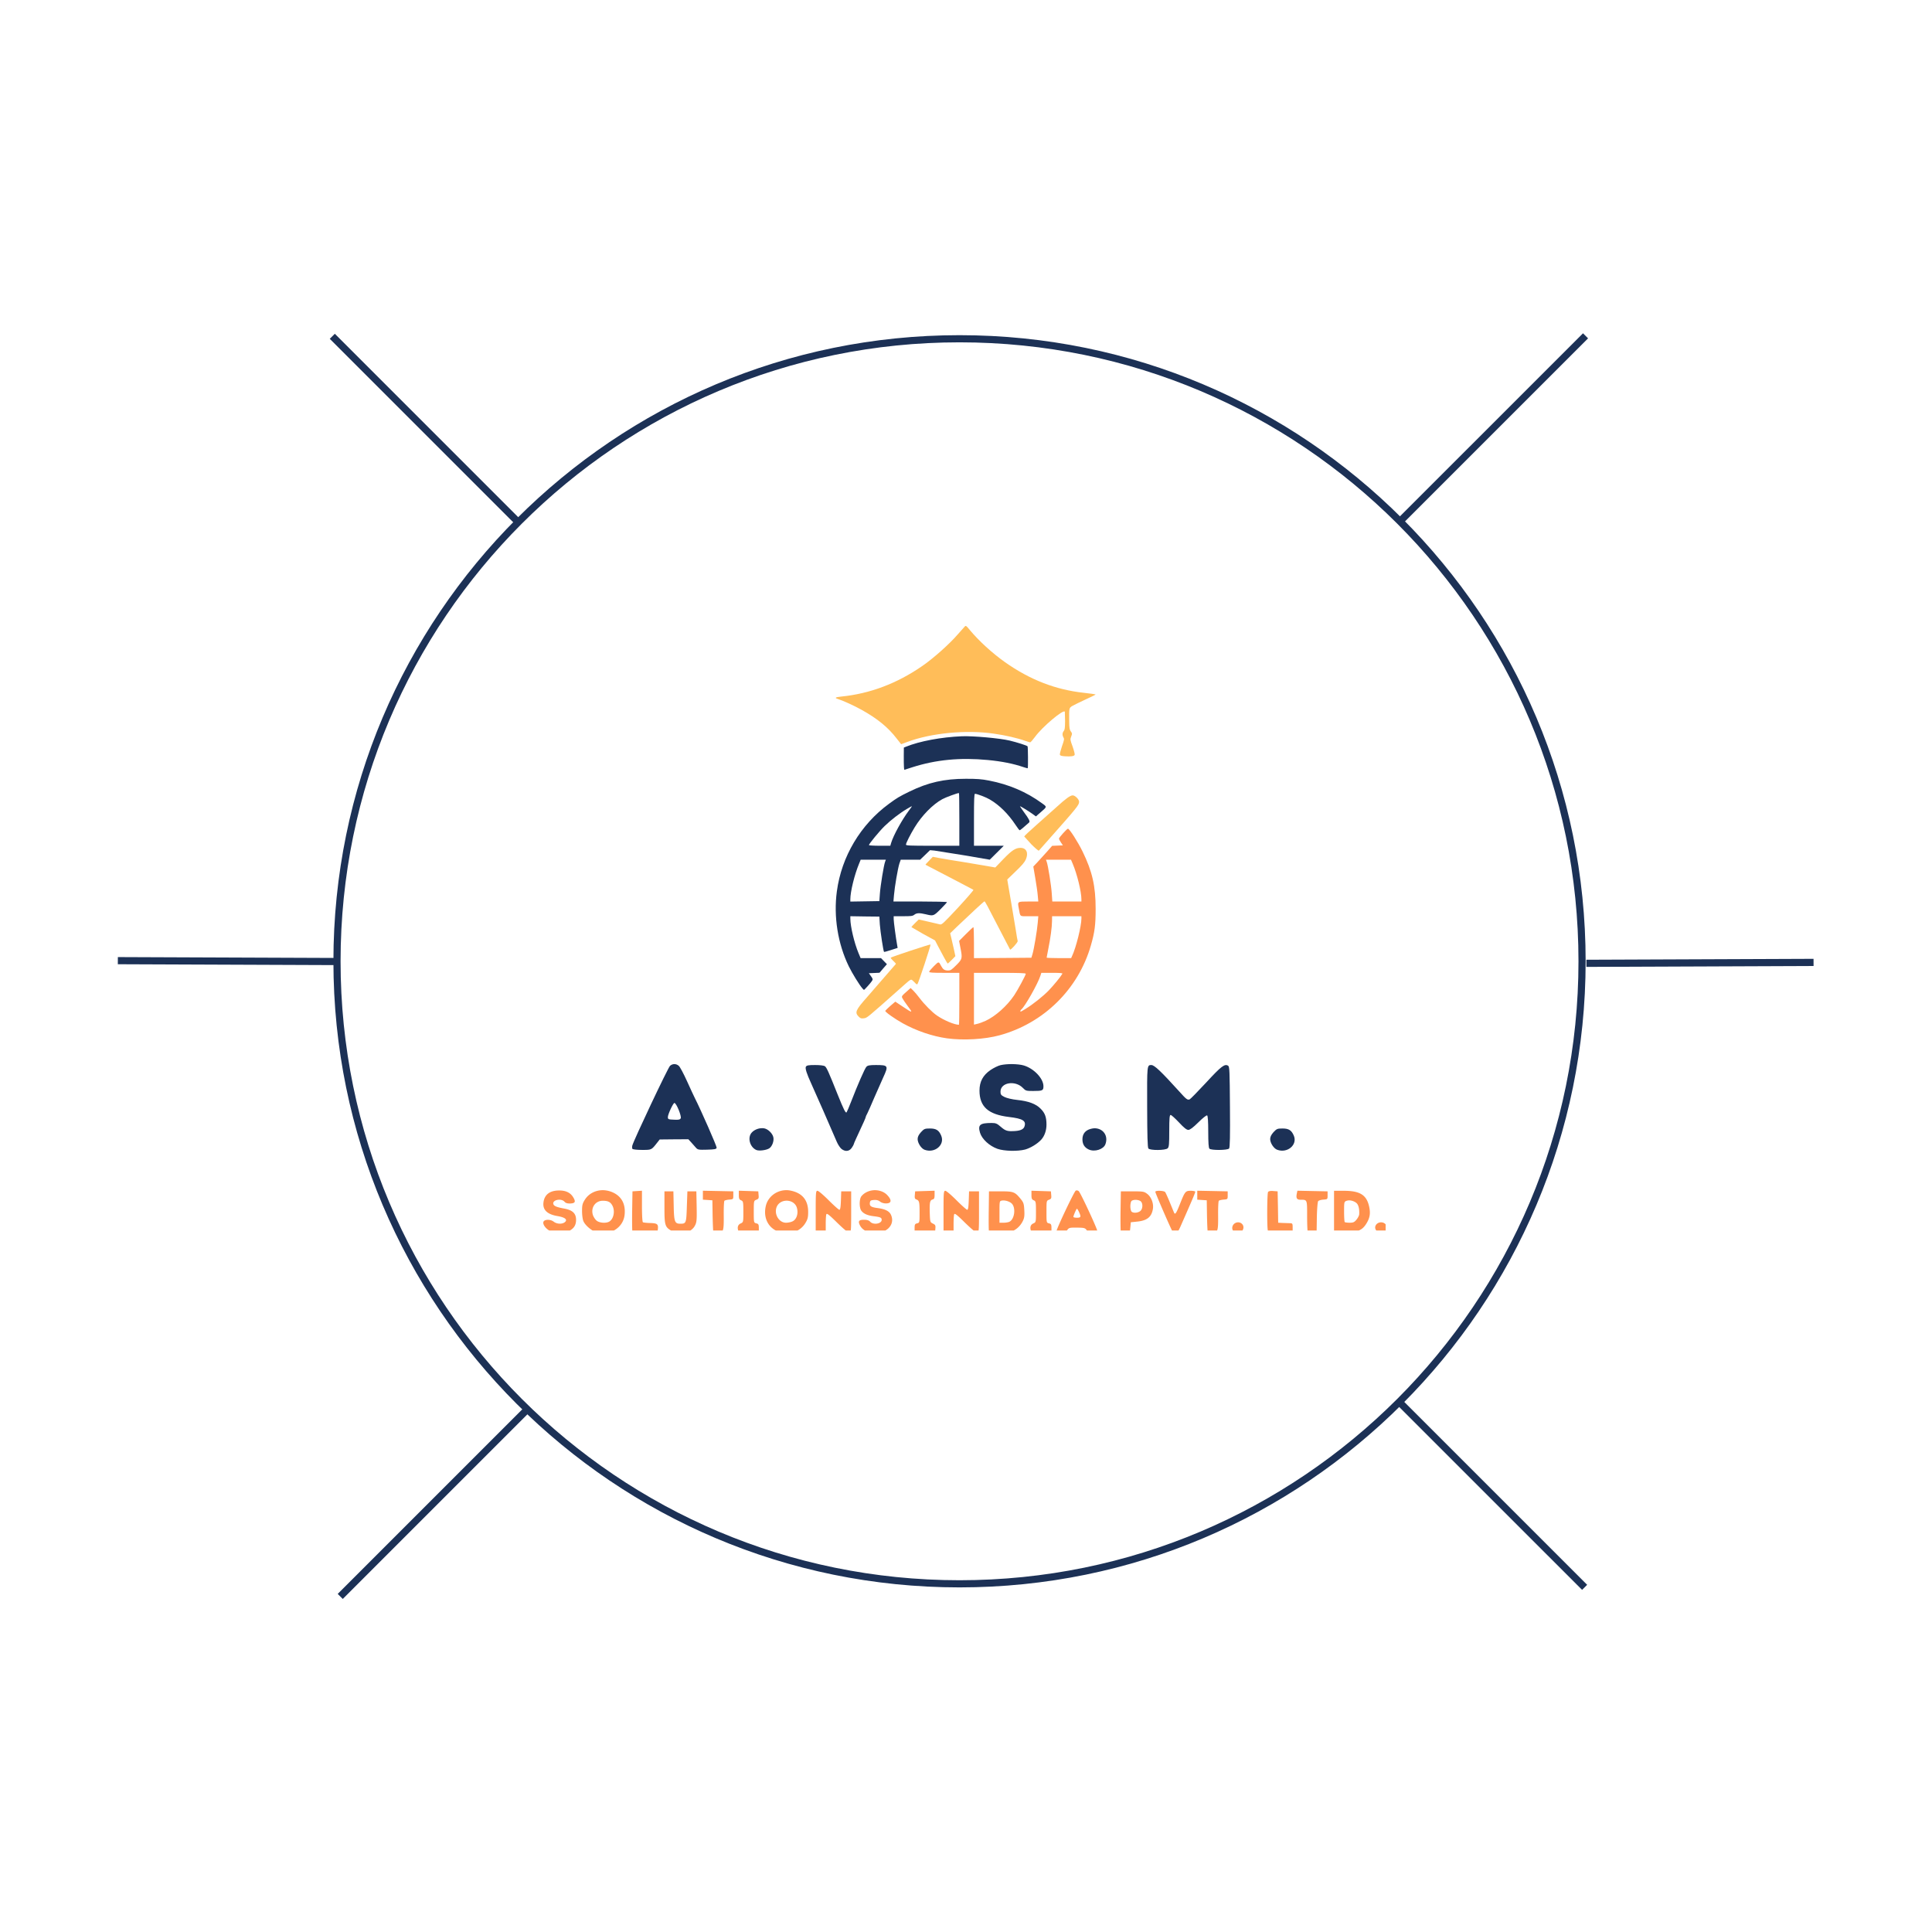 <svg xmlns="http://www.w3.org/2000/svg" xmlns:v="https://vecta.io/nano" width="1080" viewBox="0 0 810 810" height="1080" preserveAspectRatio="xMidYMid meet"><defs><clipPath id="A"><path d="M139.785 140.523h525v525h-525zm0 0" clip-rule="nonzero"></path></clipPath><clipPath id="B"><path d="M402.285 140.523c-144.973 0-262.5 117.527-262.5 262.5s117.527 262.5 262.5 262.5 262.5-117.523 262.5-262.5-117.523-262.5-262.5-262.5" clip-rule="nonzero"></path></clipPath><clipPath id="C"><path d="M227.23 498h353.703v17.898H227.23zm0 0" clip-rule="nonzero"></path></clipPath></defs><g clip-path="url(#A)"><g clip-path="url(#B)"><path fill="none" d="M402.285 140.523c-144.973 0-262.5 117.527-262.5 262.5s117.527 262.5 262.5 262.5 262.5-117.523 262.5-262.5-117.523-262.5-262.5-262.5" stroke="#1c3156" stroke-width="5.998"></path></g></g><g stroke="#1c3156" fill="none"><g stroke-width="4"><path transform="matrix(.753 .003 -.003 .75 49.414 401.261)" d="M-.002 2.001l120.506-.002"></path><path transform="matrix(.748 -.003 .003 .75 665.092 402.375)" d="M0 2h127.329"></path><path transform="matrix(-.531 .531 -.53 -.53 221.624 592.452)" d="M0 2.001l146.735-.004"></path><path transform="matrix(-.531 .531 -.53 -.53 665.802 141.852)" d="M.001 1.998l146.735.004"></path></g><path d="M139.316 140.992l77.434 77.438m370.172 369.636L664.36 665.5" stroke-width="3"></path></g><path fill="#ffbd59" d="M444.352 316.387c-.066-.293.324-1.859.879-3.492.98-2.773 1.012-3.07.621-3.754-.555-.945-.488-1.926.164-2.711.391-.488.488-1.273.52-4.016l-.098-3.98c-.355-1.371-9.492 6.301-12.559 10.574-.91 1.242-1.793 2.223-1.988 2.223-.23-.035-1.141-.293-2.055-.621-3.262-1.176-8.383-2.352-13.246-3.035-11.48-1.664-26.129-.262-36.141 3.461l-2.645.977-1.891-2.414c-3.652-4.734-8.09-8.324-14.711-12.016-3.102-1.73-7.699-3.82-9.918-4.535-1.5-.457-1.109-.754 1.469-1.016 11.938-1.207 23.227-5.449 33.793-12.73 4.535-3.07 11.613-9.371 15.039-13.387l2.969-3.328c.359-.395.684-.133 2.055 1.566 3.785 4.539 9.297 9.598 14.711 13.449 10.441 7.379 21.27 11.59 33.109 12.863 2.84.297 5.023.621 4.895.754s-2.055 1.043-4.242 2.055-4.598 2.188-5.348 2.613c-1.566.914-1.535.781-1.469 6.594.031 2.809.164 3.492.684 4.18.59.781.621.914.164 2.09-.488 1.238-.457 1.402.59 4.273.586 1.668.977 3.203.848 3.461-.23.555-1.566.754-4.047.59-1.531-.098-2.023-.262-2.152-.687zm0 0"></path><path fill="#1c3156" d="M378.98 321.516c-.066-.687-.066-2.777-.066-4.672l.031-3.426.914-.359c5.676-2.32 14.777-4.016 23.359-4.375 4.727-.195 15.883.816 20.059 1.797 3.102.75 7.242 2.055 7.535 2.414.195.23.262 9.012.066 9.176-.098.063-.879-.133-1.793-.457-4.207-1.437-9.07-2.418-14.91-2.973-11.609-1.109-21.789-.129-31.672 3.035l-3.359 1.078c-.035 0-.133-.555-.164-1.238zm0 0"></path><path d="M432.379 353.965l-2.969-3.266c0-.195 2.285-2.316 5.09-4.797l8.352-7.445c4.043-3.687 5.871-4.996 6.883-4.996s2.676 1.668 2.676 2.645c0 1.438-.523 2.09-13.898 17.176l-2.969 3.359c-.129.133-1.566-1.074-3.164-2.676zm-36.664 47.308l-2.578-4.832-1.109-2.156-4.957-2.711-4.957-2.871c0-.098.684-.883 1.531-1.699l1.531-1.5 4.047.914 4.895 1.141c.75.164 1.434-.488 7.535-7.02 3.684-3.98 6.59-7.344 6.457-7.477-.129-.098-2.578-1.402-5.414-2.871l-14.68-7.641c-.066-.062.621-.816 1.5-1.695l1.566-1.633 2.414.457 5.285.914c1.629.227 6.426 1.043 10.699 1.762l7.797 1.34 3.391-3.527c3.555-3.687 5.121-4.699 7.176-4.699 2.48 0 3.426 2.086 2.254 4.832-.492 1.141-1.664 2.543-4.242 4.992l-3.555 3.43.293 1.797 1.469 8.586 1.824 10.902c.328 2.219.688 4.277.785 4.539.129.488-2.902 3.883-3.199 3.559-.062-.098-1.66-3.137-3.555-6.824-6.133-11.918-6.914-13.352-7.176-13.387-.227 0-5.707 5.063-11.582 10.676l-2.805 2.711.492 2.023 1.105 4.801.59 2.773-1.5 1.535c-.852.848-1.602 1.566-1.699 1.566s-.848-1.207-1.629-2.707zm0 0" fill="#ffbd59"></path><path fill="#1c3156" d="M361.625 414.461c-1.305-1.469-4.34-6.398-5.773-9.336-4.598-9.469-6.426-20.895-4.992-31.441 1.957-14.594 9.918-27.945 21.855-36.695 3.395-2.48 4.176-2.969 8.582-5.125 7.828-3.82 14.582-5.355 23.648-5.355 4.73 0 6.559.133 9.723.75 8.316 1.602 15.723 4.77 22.18 9.504 2.188 1.598 2.219 1.371-.652 3.883l-1.891 1.633-1.566-1.141c-1.566-1.113-4.859-3.137-5.121-3.137-.066 0 .719 1.176 1.762 2.613 2.023 2.707 2.543 3.785 2.086 4.211-1.891 1.73-3.75 3.266-3.945 3.266-.164 0-.945-1.012-1.73-2.223-3.129-4.699-6.785-8.324-10.797-10.676-1.566-.945-5.348-2.383-6.23-2.383-.324 0-.422 2.156-.422 10.871v10.906h12.492l-2.937 2.938-2.934 2.906-10.668-1.828-12.527-1.992-1.859-.164-2.055 1.992-2.086 1.992h-8.125l-.555 1.566c-.652 1.992-1.988 9.73-2.281 13.289l-.23 2.676h11.223c6.164 0 11.223.133 11.223.262s-1.207 1.469-2.676 2.938c-2.969 2.938-3 2.938-6.23 2.156-2.641-.621-3.816-.59-4.797.195-.715.555-1.305.621-4.727.621h-3.914v1.238c0 1.078.945 8.129 1.465 10.938l.195 1.109-2.77.883c-1.535.523-2.84.848-2.937.785-.293-.328-1.531-8.426-1.762-11.527l-.195-3.266-6.066-.062-6.102-.098v1.078c.031 3.262 1.633 10.086 3.457 14.461l.848 2.023h8.547l2.48 2.547-1.566 1.797-1.531 1.793-2.219.102-2.25.098.879 1.238c.816 1.145.848 1.305.426 1.992-.457.75-3.133 3.754-3.363 3.754-.031 0-.324-.262-.586-.555zm7.273-39.797c.23-3.332 1.633-11.949 2.188-13.387l.324-.848h-10.566l-.687 1.699c-1.922 4.633-3.652 11.719-3.652 14.918v.945l6.102-.098 6.066-.098zm4.73-21.32c.945-3.133 4.566-9.695 7.406-13.48.781-1.016 1.371-1.863 1.273-1.863s-1.047.523-2.09 1.145c-2.934 1.73-6.75 4.668-9.328 7.18-2.219 2.156-6.59 7.477-6.59 8 0 .129 2.023.262 4.469.262h4.5zm28.578-9.824c0-6.074-.066-11.035-.164-11.035-.652 0-5.578 1.793-6.98 2.578-4.012 2.188-8.578 6.855-11.613 11.852-1.859 3.066-3.621 6.563-3.621 7.184 0 .422 1.402.488 11.188.488h11.191zm0 0"></path><path fill="#ffbd59" d="M359.996 426.215c-1.699-1.699-1.273-2.742 3.359-7.965l12.266-14.137c0-.133-.523-.719-1.176-1.309-.652-.617-1.109-1.207-.977-1.305.324-.359 16.504-5.68 16.668-5.516.195.227-5.059 16.125-5.48 16.582-.195.23-.488.098-.848-.324-.328-.359-.883-.914-1.242-1.211-.684-.586-.75-.52-4.207 2.547-15.363 13.648-14.777 13.16-16.246 13.355-1.043.129-1.367.031-2.117-.719zm0 0"></path><path fill="#ff914d" d="M397.02 435.324c-6.102-.852-12.82-3.137-18.527-6.301-3.461-1.926-7.504-4.801-7.34-5.227.063-.16 1.043-1.109 2.152-2.09l2.055-1.762 3.133 2.09c4.238 2.84 4.402 2.809 1.988-.359-.883-1.176-1.828-2.547-2.086-3.07-.492-.977-.555-.879 2.512-3.59l.879-.781 1.012.977c.555.523 1.793 1.961 2.738 3.234 2.023 2.676 5.285 5.973 7.309 7.344 2.969 2.023 7.34 3.852 9.199 3.852.098 0 .164-4.895.164-10.902v-10.871h-6.328c-4.926 0-6.328-.098-6.328-.426 0-.227.879-1.273 1.957-2.352 2.117-2.09 2.02-2.09 3.129 0 .75 1.371 1.371 1.766 2.805 1.797 1.109 0 1.469-.227 3.492-2.254 2.578-2.578 2.609-2.805 1.695-7.441l-.52-2.711 2.867-2.871c1.566-1.602 3.004-2.906 3.133-2.906s.23 2.906.23 6.496v6.496l12.035-.066 12.039-.098.453-1.469c.621-2.023 1.961-9.988 2.219-13.223l.23-2.707h-3.754c-4.273 0-3.719.422-4.434-3.332-.555-2.871-.621-2.84 4.109-2.84h4.078l-.23-2.512c-.098-1.371-.586-4.672-1.043-7.348l-.816-4.801 1.762-1.859 3.949-4.344 2.184-2.48 4.504-.195-.816-1.207c-.457-.652-.816-1.402-.816-1.633.031-.488 3.328-4.145 3.75-4.145.621 0 4.176 5.547 6.133 9.563 4.078 8.359 5.48 14.496 5.48 24.063 0 6.66-.391 9.762-1.988 15.277-5.254 18.352-19.77 32.648-38.297 37.711-6.199 1.695-15.168 2.219-22.051 1.273zm16.148-7.312c4.207-1.961 8.969-6.203 12.004-10.676 1.5-2.223 4.891-8.523 4.891-9.078 0-.293-2.805-.391-10.863-.391H408.34v21.711l1.402-.328c.75-.164 2.281-.719 3.426-1.238zm16.633-4.93c3.23-1.961 7.57-5.422 9.984-7.934 2.121-2.254 4.891-5.617 5.609-6.891.195-.293-.75-.391-4.273-.391h-4.535l-.391 1.207c-1.043 3.297-6.426 12.832-7.957 14.105-.426.359-.621.945-.297.945.102 0 .949-.488 1.859-1.043zm19.672-22.266c1.695-3.594 3.914-12.57 3.914-15.738v-.945H441.09l-.031 2.055c0 2.383-.652 7.281-1.602 11.883l-.652 3.43c0 .098 2.316.195 5.121.195h5.156zm3.914-23.77c0-3.199-1.824-10.645-3.652-14.918l-.719-1.699h-10.504l.293.785c.59 1.531 1.957 10.117 2.152 13.418l.23 3.328h12.199zm0 0"></path><path fill="#1c3156" d="M424.52 446.129c-1.828-.031-3.687.133-4.992.426-1.012.227-2.902 1.141-4.242 2.055-3.164 2.156-4.629 4.867-4.629 8.621 0 6.758 3.684 10.023 12.363 11.066 5.871.688 7.336 1.633 6.457 4.082-.391 1.043-1.598 1.633-3.75 1.793-3.262.23-4.113 0-6.07-1.695-1.664-1.469-2.184-1.664-3.945-1.664-4.895 0-5.809.781-4.828 4.113.816 2.645 3.914 5.516 7.309 6.723 2.805.98 8.445 1.109 11.578.297 2.25-.621 5.121-2.352 6.754-4.117 1.371-1.5 2.219-3.816 2.219-6.301 0-3.164-.621-4.863-2.414-6.66-1.957-2.055-5.156-3.23-9.852-3.719-2.187-.23-4.371-.754-5.352-1.242-1.434-.719-1.664-1.043-1.664-2.219 0-3.887 6.199-4.898 9.43-1.535 1.109 1.176 1.402 1.242 4.238 1.242 3.98 0 4.34-.164 4.34-2.027-.031-3.23-3.98-7.41-8.285-8.684-1.109-.324-2.871-.523-4.664-.555zm-141.77 0c-.652 0-1.273.23-1.828.719-.816.652-15.266 31.242-15.82 33.43-.129.523-.098 1.145.031 1.371.164.262 1.859.457 4.047.457 4.078 0 3.914.066 6.426-3.133l.977-1.242 6.004-.062 6.004-.035 1.172 1.273 1.992 2.254c.781.883 1.109.945 4.695.848 3.23-.098 3.883-.227 4.012-.816.098-.586-6.59-15.801-9.133-20.797-.426-.848-1.926-4.078-3.328-7.18s-2.934-5.977-3.426-6.367c-.555-.488-1.207-.719-1.824-.719zm58.977.391c-2.738 0-3.523.133-3.848.688-.391.684.324 2.906 2.219 7.051 1.434 3.07 8.383 18.969 10.699 24.387.52 1.242 1.434 2.582 1.988 3.039 1.566 1.238 3.23 1.074 4.273-.395.457-.652.848-1.336.848-1.469 0-.16.457-1.273 1.012-2.449 3.328-7.148 4.012-8.715 4.012-8.977 0-.195.293-.883.688-1.566.355-.687 1.66-3.625 2.867-6.496l3.754-8.488c2.348-5.094 2.219-5.324-3.102-5.324-2.543 0-3.391.164-3.914.754-.684.75-3.684 7.605-6.359 14.527-.883 2.285-1.762 4.34-1.926 4.539-.391.488-1.207-1.145-3.719-7.379-3.75-9.402-4.633-11.395-5.348-11.918-.426-.324-2.023-.523-4.145-.523zm140.988 0c-1.828.035-1.828-.098-1.762 17.566.031 12.145.16 17.008.52 17.434.719.848 7.211.816 8.09-.098.555-.523.652-1.797.652-7.312 0-5.324.133-6.66.59-6.66.293 0 1.859 1.402 3.488 3.133 2.055 2.219 3.199 3.133 3.914 3.133.688 0 1.992-.977 4.211-3.164 1.824-1.828 3.422-3.07 3.684-2.906.293.164.457 2.512.457 6.855 0 4.57.164 6.758.488 7.086.75.75 7.633.684 8.254-.066.359-.391.457-5.32.359-17.434-.098-14.887-.164-16.879-.75-17.27-1.469-.914-2.871.16-9.199 7.02-3.492 3.754-6.621 6.953-6.949 7.082-.914.359-1.434-.066-4.305-3.266-7.633-8.422-10.473-11.133-11.742-11.133zM282.75 462.422c.816 0 3.098 5.613 2.641 6.43-.293.555-.914.688-2.676.59-2.543-.102-2.707-.164-2.707-1.113 0-1.141 2.219-5.906 2.742-5.906zM319.547 473c-1.566-.035-3.328.684-4.34 1.793-1.926 2.023-.883 6.137 1.891 7.348 1.141.488 4.176.098 5.414-.687 1.242-.816 2.09-3.168 1.699-4.734-.395-1.598-2.219-3.363-3.816-3.656-.297-.062-.555-.062-.848-.062zm139.289.031c-.488.031-1.012.098-1.566.262-2.25.586-3.457 2.121-3.457 4.375 0 2.055.879 3.461 2.676 4.277 2.445 1.109 6.129-.066 6.945-2.187 1.371-3.625-1.012-6.758-4.598-6.727zm-68.961.098c-2.152 0-2.445.129-3.75 1.535-.98 1.109-1.402 1.957-1.402 2.906 0 1.629 1.5 3.949 2.902 4.473 4.305 1.598 8.609-2.059 6.98-5.91-.945-2.285-2.121-3.004-4.73-3.004zm147.805 0c-2.152 0-2.414.129-3.754 1.535-.977 1.109-1.402 1.957-1.402 2.906 0 1.629 1.504 3.949 2.938 4.473 4.273 1.598 8.613-2.059 6.98-5.91-.977-2.285-2.121-3.004-4.762-3.004zm0 0"></path><g clip-path="url(#C)"><path fill="#ff914d" d="M329.461 498.984c-3.98.098-7.566 2.809-8.414 6.727-1.109 4.898 1.074 9.207 5.445 10.707 4.309 1.504 8.875.035 11.094-3.523 1.043-1.699 1.238-2.449 1.238-4.801 0-4.863-2.383-7.836-7.145-8.879-.75-.164-1.5-.262-2.219-.23zm37.547 0c-2.184-.031-4.437.816-5.84 2.516-.945 1.141-.977 4.734-.098 6.039.914 1.273 2.512 2.023 5.121 2.352 2.906.359 3.457.586 3.457 1.535 0 1.664-3.52 2.25-4.824.781-.555-.586-1.305-.816-2.613-.816-2.152 0-2.574.621-1.629 2.418.879 1.664 2.512 2.645 5.023 3.004 5.676.75 9.82-3.07 7.992-7.379-.652-1.602-2.383-2.516-5.547-2.937-2.805-.359-3.523-.816-3.359-2.156.098-.945.359-1.145 1.695-1.242 1.078-.098 1.926.133 2.609.688.621.488 1.633.781 2.613.75 2.117-.066 2.348-1.305.551-3.297-1.27-1.469-3.195-2.187-5.152-2.254zm-114.367 0c-3 .035-5.809 1.438-7.406 3.953-1.043 1.629-1.207 2.348-1.207 4.766 0 1.598.23 3.492.555 4.242.785 1.895 3.785 4.344 5.871 4.832 5.645 1.242 10.898-2.219 11.418-7.508.488-4.703-1.469-8.062-5.645-9.633-1.172-.422-2.379-.652-3.586-.652zm198.789.098c-.164 0-.324.035-.422.098-.652.359-8.09 16.063-8.09 17.043 0 .426.52.59 1.859.59 1.5 0 1.988-.199 2.641-1.078.75-1.012.977-1.078 4.109-1.047 3.035.035 3.395.133 4.078 1.078.621.848 1.141 1.047 2.641 1.047 1.34 0 1.828-.164 1.828-.621 0-.98-7.109-16.258-7.828-16.813-.23-.199-.523-.297-.816-.297zm-217.059.035c-3.879 0-6.133 1.762-6.523 5.027-.391 3.102 1.598 4.996 5.938 5.711 3.23.559 4.34 1.535 2.938 2.613-1.176.848-3.297.719-4.566-.262-1.504-1.176-4.211-1.012-4.371.262-.164 1.109 1.172 2.809 2.902 3.656 1.824.883 5.871.914 7.73.031 2.152-1.043 3.098-2.445 3.098-4.73 0-2.68-1.434-4.051-4.859-4.703-3.195-.586-4.34-1.043-4.633-1.828-.684-1.762 3.199-2.676 4.633-1.078.523.59 1.207.785 2.48.75 2.055-.098 2.316-.75 1.141-2.676-1.176-1.895-3.133-2.809-5.906-2.773zm34.773.098l-3.977.262-.133 8.129c-.062 4.473 0 8.391.098 8.684.164.426 1.438.523 5.352.457 5.055-.133 5.152-.164 5.285-1.109.324-2.383-.098-2.777-3.066-2.875-1.5-.031-2.937-.195-3.164-.324-.23-.164-.395-3.004-.395-6.758zm40.613 0v1.793c0 1.473.164 1.895.945 2.223.883.391.949.652.949 4.797 0 4.375 0 4.41-1.176 4.93-1.141.555-1.469 1.699-.879 3.199.195.559 1.008.688 4.402.688h4.141v-1.859c0-1.602-.129-1.863-1.043-2.09-1.043-.262-1.074-.297-1.074-4.867s.031-4.602 1.074-5.027c.945-.359 1.078-.617.945-1.957l-.129-1.566zm82.074 0l-8.156.262-.129 1.566c-.129 1.207.031 1.633.621 1.828 1.238.488 1.367 1.012 1.367 5.484 0 4.211 0 4.277-1.043 4.539-.914.227-1.043.488-1.043 2.121v1.828l4.305-.098 4.273-.133.133-1.531c.129-1.34-.035-1.602-1.047-2.09-1.141-.555-1.172-.687-1.305-4.344-.129-4.473.066-5.453 1.176-5.746.684-.195.848-.586.848-1.957zm40.613 0v1.793c0 1.473.164 1.895.945 2.223.883.391.945.652.945 4.797 0 4.375 0 4.41-1.172 4.93-1.145.555-1.469 1.699-.883 3.199.195.559 1.012.656 4.406.656h4.141v-1.828c0-1.602-.129-1.863-1.043-2.09-1.043-.262-1.043-.297-1.043-4.867s0-4.602 1.043-5.027c.945-.359 1.074-.617.945-1.957l-.129-1.566zm-137.758 0v3.754l3.98.262.098 6.266c.066 3.461.195 6.531.293 6.793.133.324.914.555 1.859.555 2.383 0 2.578-.652 2.512-7.379-.031-3.102.098-5.844.293-6.039.23-.195 1.145-.426 2.055-.488 1.664-.133 1.664-.164 1.664-1.797v-1.664l-6.359-.133zm207.273 0v3.754l3.977.262.098 6.266c.066 3.461.199 6.531.297 6.793.129.324.91.523 1.891.523 2.348 0 2.543-.621 2.48-7.348-.035-3.102.098-5.844.293-6.039.227-.195 1.141-.426 2.055-.488 1.664-.133 1.664-.164 1.664-1.797v-1.664l-6.363-.133zm41.98 0l-.262 1.273c-.355 1.895.035 2.512 1.633 2.512 2.773 0 2.707-.129 2.707 6.891 0 3.523.129 6.527.293 6.691s1.078.23 1.992.164l1.695-.133.098-6.234c.066-3.59.324-6.496.555-6.789.262-.293 1.238-.59 2.184-.652 1.762-.133 1.762-.133 1.762-1.797v-1.664zm-201.203.031c-.684 0-.75.652-.75 8.781v8.785h4.207v-3.496c0-1.957.098-3.852.262-4.211.195-.555 1.207.23 4.566 3.559 2.902 2.809 4.566 4.18 5.09 4.082.684-.133.75-.785.75-8.719v-8.551h-4.176l-.129 3.852c-.098 2.742-.262 3.883-.652 3.883-.262 0-2.285-1.793-4.469-3.98s-4.273-3.984-4.699-3.984zm53.594 0c-.684 0-.75.652-.75 8.781v8.785h4.211v-3.496c0-1.957.098-3.852.258-4.211.199-.555 1.207.23 4.57 3.559 2.902 2.809 4.566 4.18 5.086 4.082.688-.133.75-.785.75-8.719v-8.551h-4.172l-.133 3.852c-.098 2.742-.262 3.883-.652 3.883-.262 0-2.281-1.793-4.469-3.98s-4.273-3.984-4.699-3.984zm102.918 0c-2.25 0-2.445.23-4.629 5.746-1.5 3.789-1.992 4.441-2.414 3.363-.133-.293-.914-2.219-1.762-4.277-.848-2.09-1.73-4.016-1.957-4.309-.555-.621-4.113-.719-4.113-.098 0 .586 6.688 15.93 7.211 16.617.227.293.75.523 1.141.523.945 0 1.273-.426 2.707-3.758l1.926-4.371c3.066-6.988 3.75-8.687 3.75-9.047 0-.195-.848-.391-1.859-.391zm60.055 0v17.664l4.504-.164c5.512-.195 7.242-.914 8.969-3.625 1.535-2.414 1.859-4.309 1.273-7.117-1.043-4.961-3.785-6.723-10.437-6.758zm-25.898.066c-.945-.031-1.566.129-1.762.426-.426.652-.488 14.723-.098 16.16.227.945.359.945 5.316.848l5.09-.133v-1.891c0-1.797-.066-1.863-1.273-1.895l-3-.098-1.793-.098-.102-6.594-.129-6.562-1.828-.133c-.16-.031-.293-.031-.422-.031zm-254.832.164v6.758c0 7.738.195 8.355 3.555 10.086 3.23 1.668 7.73.457 9.23-2.48.75-1.437.816-2.352.719-8l-.129-6.363h-3.754l-.227 6.398c-.23 6.953-.293 7.18-2.742 7.18-2.348 0-2.641-.812-2.77-7.539l-.133-6.039zm136.059 0l-.098 8.129c-.062 4.473-.031 8.391.098 8.684.262.684 6.82.75 9.102.098 2.055-.555 3.914-2.187 4.992-4.277.719-1.371.848-2.285.719-4.734-.133-2.645-.328-3.23-1.437-4.602-2.512-3.102-3.031-3.297-8.48-3.297zm55.293 0l-.129 8.129c-.066 4.473 0 8.391.098 8.715.16.359.813.523 2.02.426l1.762-.133.23-2.086.195-2.09 2.512-.262c4.273-.391 6.199-1.926 6.754-5.355.355-2.285-.687-5.027-2.449-6.332-1.27-.949-1.727-1.012-6.195-1.012zm6.262 3.559c.754.031 1.535.227 1.992.555 1.109.848.977 3.395-.195 4.211-1.109.781-2.871.848-3.59.164-.262-.297-.488-1.273-.488-2.223s.227-1.957.488-2.219c.328-.328 1.043-.488 1.793-.488zm89.512.227c1.305.035 2.805.688 3.395 1.566.617.949.879 2.516.75 4.344-.035.488-.555 1.469-1.141 2.188-.883 1.078-1.371 1.273-2.871 1.273-.98 0-1.895-.133-2.055-.262-.133-.164-.262-2.156-.262-4.406 0-3.984.031-4.148 1.012-4.508a3.43 3.43 0 0 1 1.172-.195zm-145.16.035c1.305-.035 2.969.555 3.719 1.371 1.695 1.859 1.074 6.43-1.012 7.539-.426.23-1.566.426-2.512.426h-1.695v-4.539c0-4.406.031-4.57.945-4.734.164-.031.359-.062.555-.062zm-90.848.098c1.891-.035 3.816.977 4.402 2.969.684 2.32-.066 4.801-1.73 5.648-.652.359-1.922.621-2.836.621-2.969 0-5.121-3.656-3.883-6.66.719-1.699 2.383-2.547 4.047-2.578zm-76.984.031c2.25 0 3.262.523 4.074 2.09 1.176 2.285.457 5.68-1.434 6.691-1.336.719-4.012.523-5.187-.422-.586-.457-1.27-1.504-1.566-2.32-1.012-3.102.98-6.039 4.113-6.039zm198.789 3.363c.324 0 1.469 2.414 1.469 3.102 0 .488-.426.652-1.469.652-.816 0-1.469-.164-1.469-.359 0-.523 1.238-3.395 1.469-3.395zm127.48 5.68c-1.859 0-3.262 1.992-1.859 3.527.914 1.012 2.84 1.074 3.75.16 1.012-1.012.652-2.773-.684-3.426-.391-.195-.816-.262-1.207-.262zm-59.891 0c-.359 0-.75.066-1.109.262-1.469.684-1.828 2.711-.652 3.559 1.176.883 3.164.523 3.75-.687.785-1.598-.391-3.133-1.988-3.133zm0 0"></path></g></svg>